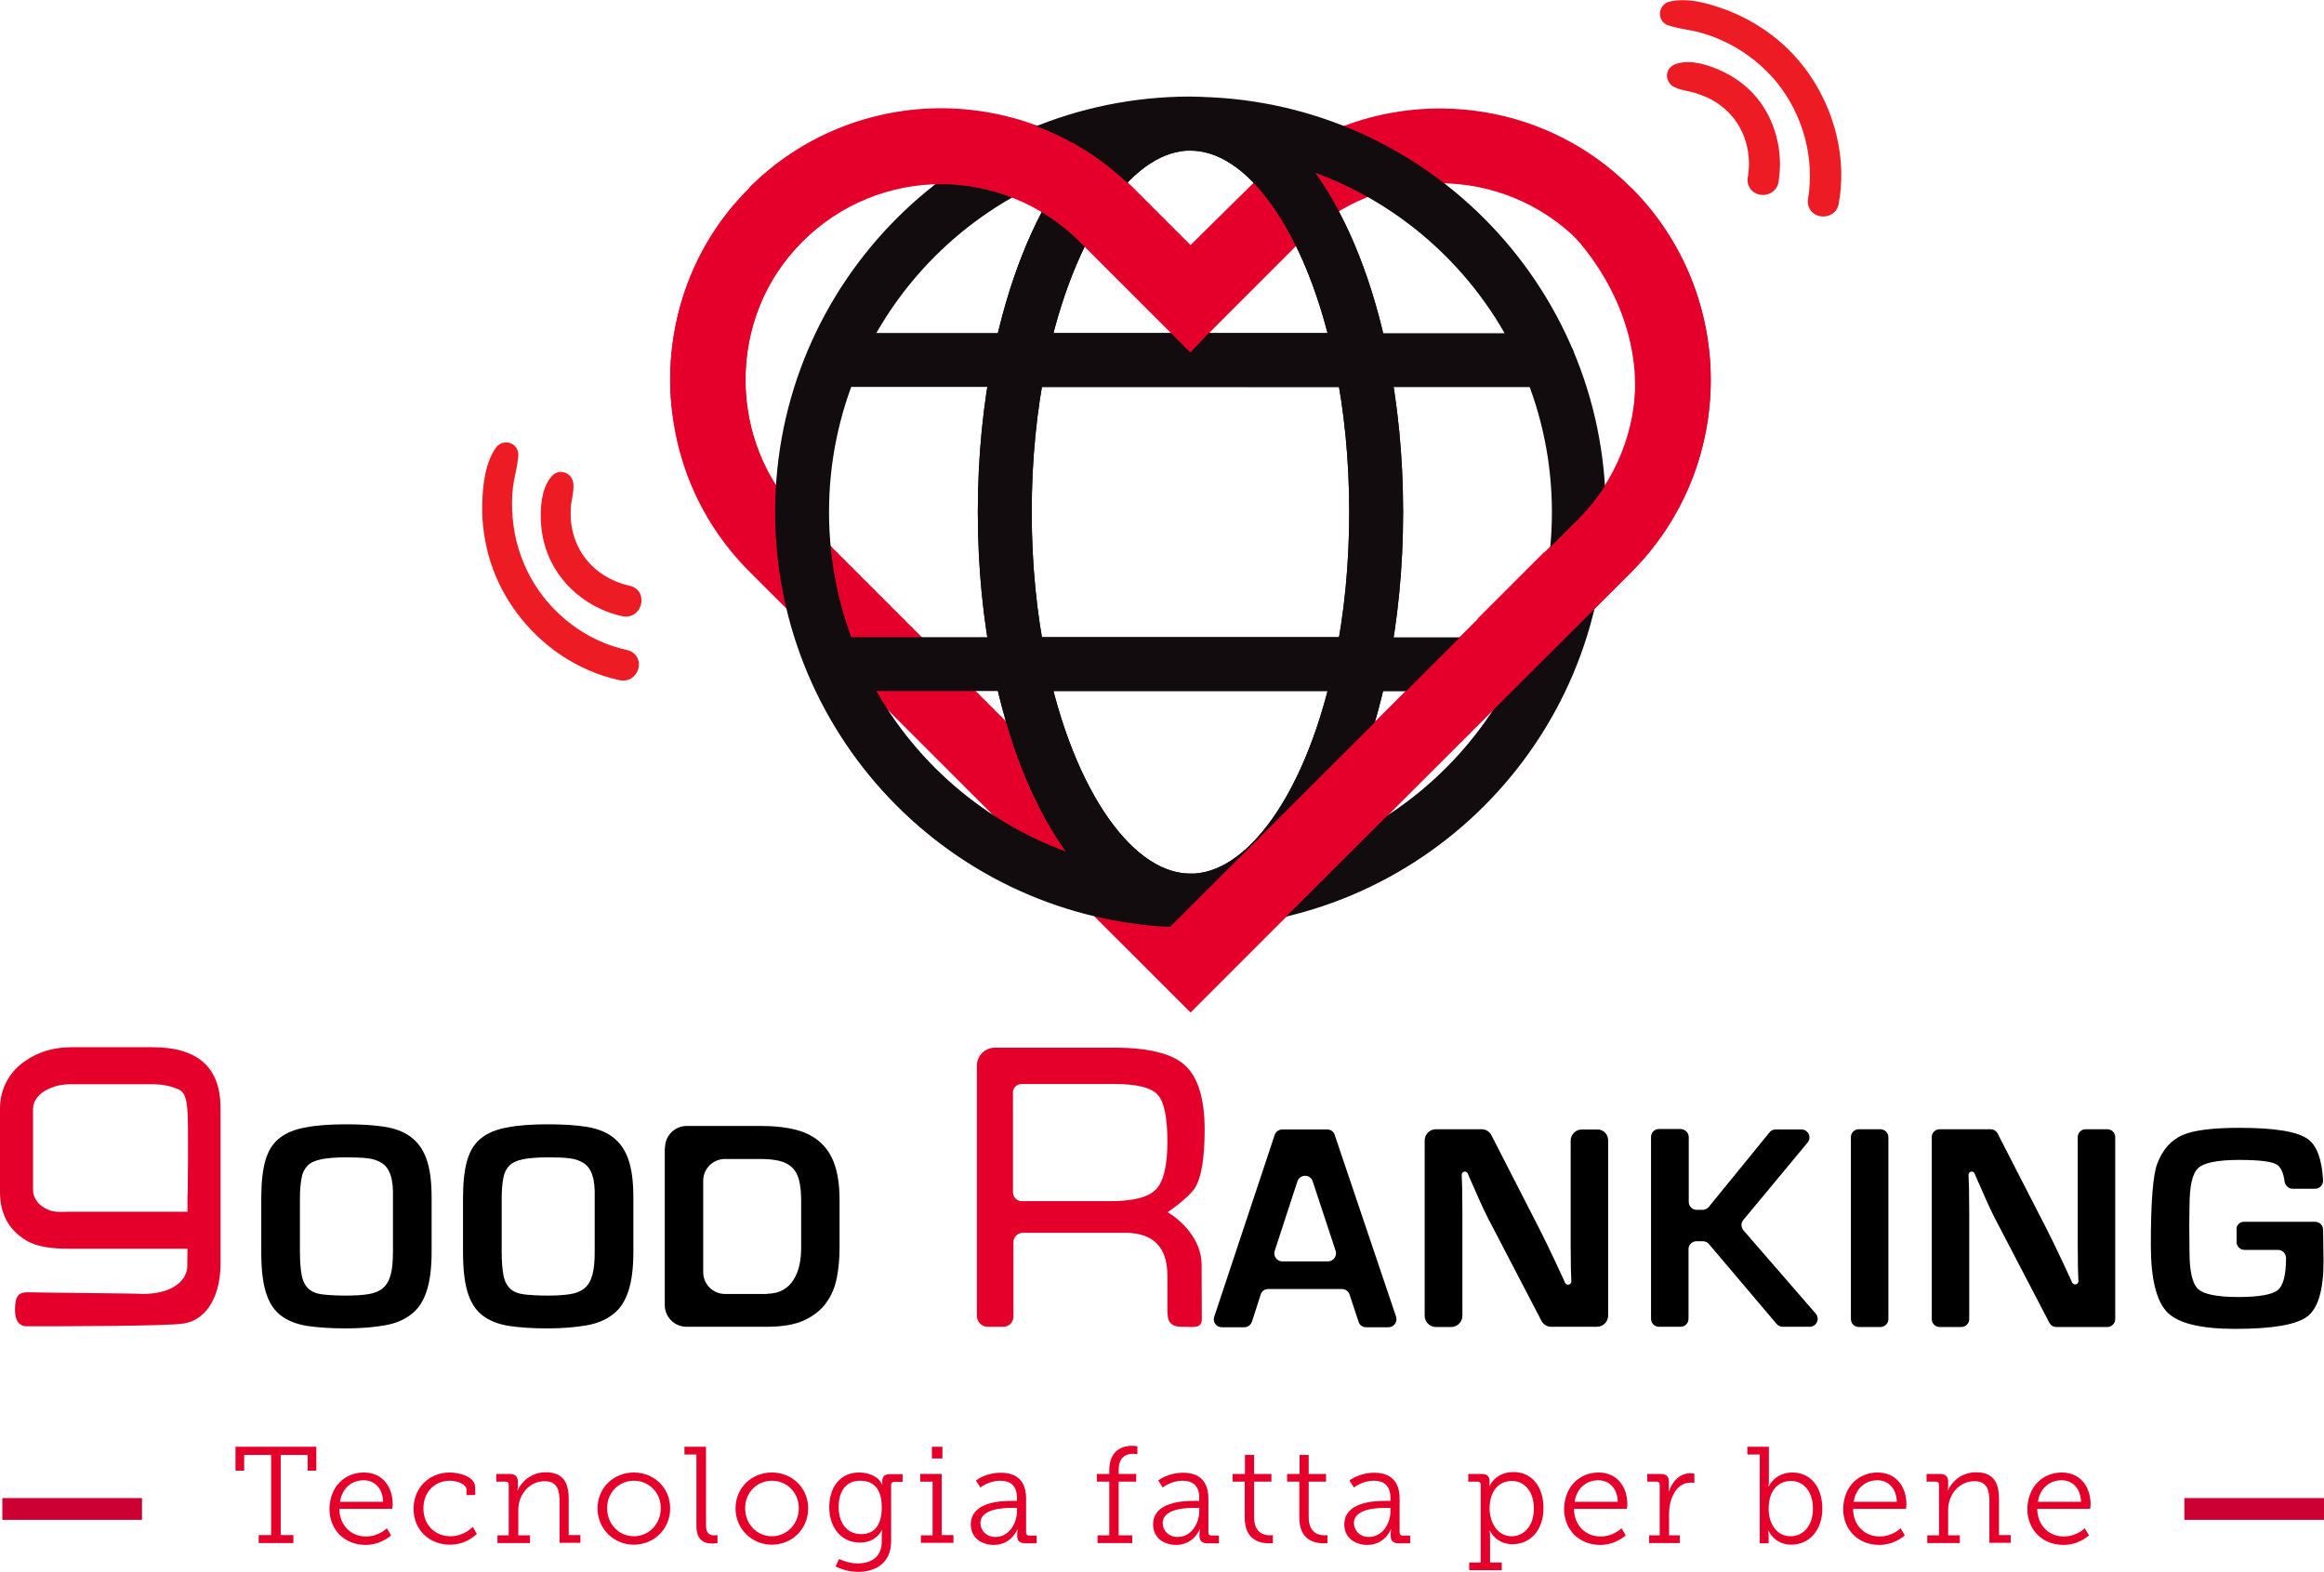 <?xml version="1.0" encoding="utf-8"?>
<!-- Generator: Adobe Illustrator 26.0.1, SVG Export Plug-In . SVG Version: 6.00 Build 0)  -->
<svg version="1.1" id="Layer_1" xmlns="http://www.w3.org/2000/svg" xmlns:xlink="http://www.w3.org/1999/xlink" x="0px" y="0px"
	 viewBox="0 0 991.8 670.7" style="enable-background:new 0 0 991.8 670.7;" xml:space="preserve">
<style type="text/css">
	.st0{fill:none;stroke:url(#SVGID_1_);stroke-width:23;stroke-linecap:round;stroke-linejoin:round;}
	.st1{display:none;}
	.st2{display:inline;}
	.st3{fill:#E4002B;}
	.st4{fill-rule:evenodd;clip-rule:evenodd;fill:#CC0033;}
	.st5{fill:#ED1C24;}
	
		.st6{fill:#FFFFFF;stroke:url(#SVGID_00000004547842236047590130000001844716930765520528_);stroke-width:23;stroke-linecap:round;stroke-linejoin:round;}
	
		.st7{fill:none;stroke:url(#SVGID_00000069385247012190155770000000583296194604831401_);stroke-width:23;stroke-linecap:round;stroke-linejoin:round;}
	
		.st8{fill:none;stroke:url(#SVGID_00000073718433311060357080000007136566397094303905_);stroke-width:23;stroke-linecap:round;stroke-linejoin:round;}
	
		.st9{fill:none;stroke:url(#SVGID_00000109710417012475706030000004122565366963404472_);stroke-width:23;stroke-linecap:round;stroke-linejoin:round;}
	.st10{fill:none;stroke:url(#SVGID_00000152229833245775878450000000590899778535187870_);stroke-width:23;stroke-linejoin:round;}
	
		.st11{fill:none;stroke:url(#SVGID_00000055667704420409335320000013105829644088788369_);stroke-width:23;stroke-linecap:round;stroke-linejoin:round;}
	
		.st12{fill:none;stroke:url(#SVGID_00000130640089066543459590000005007840962712778904_);stroke-width:23;stroke-linecap:round;stroke-linejoin:round;}
	
		.st13{fill:none;stroke:url(#SVGID_00000178907170035836388760000017209484246364389814_);stroke-width:23;stroke-linecap:round;stroke-linejoin:round;}
	
		.st14{fill:none;stroke:url(#SVGID_00000127043999122927897710000011386126438193740216_);stroke-width:23;stroke-linecap:round;stroke-linejoin:round;}
	
		.st15{fill:none;stroke:url(#SVGID_00000071530117543575177470000007099461623159985062_);stroke-width:23;stroke-linecap:round;stroke-linejoin:round;}
	
		.st16{fill:none;stroke:url(#SVGID_00000140719829106647610280000013710381772995512461_);stroke-width:23;stroke-linecap:round;stroke-linejoin:round;}
	
		.st17{fill:none;stroke:url(#SVGID_00000125567348548127196840000013924966821712287415_);stroke-width:23;stroke-linecap:round;stroke-linejoin:round;}
	.st18{fill-rule:evenodd;clip-rule:evenodd;fill:#FFFFFF;}
	.st19{fill:#FFFFFF;}
	
		.st20{fill:none;stroke:url(#SVGID_00000036960016314155671860000014841953124294584195_);stroke-width:23;stroke-linecap:round;stroke-linejoin:round;}
	
		.st21{fill:none;stroke:url(#SVGID_00000042711873701131692380000013852441425704362901_);stroke-width:23;stroke-linecap:round;stroke-linejoin:round;}
	
		.st22{fill:none;stroke:url(#SVGID_00000101792780313922413870000004997635029249269905_);stroke-width:23;stroke-linecap:round;stroke-linejoin:round;}
	
		.st23{fill:none;stroke:url(#SVGID_00000029027674333998532520000003907859495048051842_);stroke-width:23;stroke-linecap:round;stroke-linejoin:round;}
	
		.st24{fill:none;stroke:url(#SVGID_00000083783434810522036550000018282879202805033895_);stroke-width:23;stroke-linecap:round;stroke-linejoin:round;}
</style>
<path class="st4" d="M932.2,639.3h59.6v9.3h-59.6V639.3z"/>
<g>
	<path class="st3" d="M80,532.9H30c-7.7,0-14.5-0.6-19.7-4.1C3.5,524.4,0,517.7,0,508.7V473c0-8.3,4-15.9,11.3-20.6
		c5.4-3.6,11.8-5.5,19.2-5.5h34.6c19.3,0,29,8.6,29,25.8v66.9c0,11.7-4.7,23.3-15.6,25.2c-6.8,1.2-55.6,1.2-66.9,1.2
		c-3.5,0-5.2-2.4-5.2-7.1c0-5.9,1.7-7.4,5.2-7.4h-0.6h1.1h0.6c0.4,0,0.6,0,0.7,0c0.9,0.1,44.8,0.5,45.5,0.6c0.7,0,1.3,0.1,1.8,0.1
		c12,0,18.4-4.9,19.2-11 M80,517.2c0-0.8,0-1.9,0-3.2c0-1.3,0-2.7,0-4.4c0.1-1.7,0.1,5.2,0.1,3.9c0-1.3,0-2.3,0-3.1
		c0-3.5,0.4-29.6-0.1-36.3c-0.4-5.7-1.4-8.3-4-9.3c-2.2-0.9-5.6-2.1-10.9-2.1H30.1c-3.5,0-6.7,0.7-9.3,2c-4.2,1.7-6.7,5.2-6.7,8.4
		v34.8c0,3,2,6.4,6.1,8.2c3.1,1.5,6.6,1,9.5,1H80"/>
	<path d="M147.7,479.8c6.2,0,11.5,0.3,16.1,1c4.6,0.7,8.4,2.1,11.4,4.3c3,2.2,5.3,5.3,6.8,9.5c1.5,4.2,2.2,9.6,2.2,16.5v23.1
		c0,6.9-0.7,12.4-2.1,16.7c-1.4,4.3-3.5,7.6-6.5,9.9c-3,2.4-6.8,4-11.4,4.8c-4.6,0.8-10.1,1.3-16.6,1.3c-6.6,0-12.2-0.4-16.8-1.1
		c-4.6-0.8-8.3-2.3-11.2-4.6c-2.9-2.3-4.9-5.6-6.2-9.9c-1.3-4.3-1.9-10-1.9-17v-23.1c0-6.6,0.6-12,1.8-16.1c1.2-4.1,3.2-7.3,6.1-9.5
		c2.8-2.2,6.5-3.7,11.2-4.5C135.2,480.2,140.9,479.8,147.7,479.8z M147.7,493.9c-4.4,0-7.9,0.3-10.5,0.8c-2.6,0.5-4.6,1.4-5.9,2.7
		c-1.3,1.3-2.2,3-2.6,5.3c-0.4,2.2-0.7,5-0.7,8.5v23.1c0,4.3,0.3,7.6,0.8,10.1c0.5,2.5,1.5,4.3,2.9,5.6c1.4,1.3,3.4,2.1,6,2.4
		c2.6,0.3,5.9,0.5,10,0.5c3.7,0,6.9-0.2,9.4-0.6c2.6-0.4,4.6-1.2,6.2-2.5c1.6-1.3,2.7-3.2,3.4-5.7c0.7-2.5,1-5.8,1-9.9v-23.1
		c0.1-4-0.2-7.2-1-9.5c-0.7-2.3-1.9-4-3.5-5.1c-1.6-1.1-3.7-1.9-6.3-2.2C154.5,494,151.3,493.9,147.7,493.9z"/>
	<path d="M233.8,479.8c6.2,0,11.5,0.3,16.1,1c4.6,0.7,8.4,2.1,11.4,4.3c3,2.2,5.3,5.3,6.8,9.5c1.5,4.2,2.2,9.6,2.2,16.5v23.1
		c0,6.9-0.7,12.4-2.1,16.7c-1.4,4.3-3.5,7.6-6.5,9.9c-3,2.4-6.8,4-11.4,4.8c-4.6,0.8-10.1,1.3-16.6,1.3c-6.6,0-12.2-0.4-16.8-1.1
		c-4.6-0.8-8.3-2.3-11.2-4.6c-2.9-2.3-4.9-5.6-6.2-9.9c-1.3-4.3-1.9-10-1.9-17v-23.1c0-6.6,0.6-12,1.8-16.1c1.2-4.1,3.2-7.3,6.1-9.5
		c2.8-2.2,6.5-3.7,11.2-4.5C221.3,480.2,227,479.8,233.8,479.8z M233.8,493.9c-4.4,0-7.9,0.3-10.5,0.8c-2.6,0.5-4.6,1.4-5.9,2.7
		c-1.3,1.3-2.2,3-2.6,5.3c-0.4,2.2-0.7,5-0.7,8.5v23.1c0,4.3,0.3,7.6,0.8,10.1c0.5,2.5,1.5,4.3,2.9,5.6c1.4,1.3,3.4,2.1,6,2.4
		c2.6,0.3,5.9,0.5,10,0.5c3.7,0,6.9-0.2,9.4-0.6c2.6-0.4,4.6-1.2,6.2-2.5c1.6-1.3,2.7-3.2,3.4-5.7c0.7-2.5,1-5.8,1-9.9v-23.1
		c0.1-4-0.2-7.2-1-9.5c-0.7-2.3-1.9-4-3.5-5.1c-1.6-1.1-3.7-1.9-6.3-2.2C240.6,494,237.4,493.9,233.8,493.9z"/>
	<path d="M283.8,489.8c0-5.1,4.1-9.3,9.3-9.3h31.6c5.9,0,11,0.6,15.2,1.7c4.2,1.1,7.7,3,10.4,5.5c2.7,2.5,4.8,5.8,6.1,9.9
		c1.3,4.1,1.9,9,1.9,14.8v20.2c0,4.5-0.4,8.8-1.2,12.8c-0.8,4-2.3,7.6-4.6,10.7c-2.2,3.1-5.4,5.5-9.4,7.4c-4,1.8-9.3,2.7-15.8,2.7
		H293c-5.1,0-9.3-4.1-9.3-9.3V489.8z M327.4,552.1c2.7,0,5-0.6,6.9-1.7c1.9-1.1,3.4-2.6,4.5-4.5c1.1-1.8,1.9-3.9,2.4-6.2
		c0.5-2.3,0.7-4.7,0.7-7.1v-20.2c0-3.6-0.3-6.5-0.9-8.8c-0.6-2.3-1.6-4.1-3-5.4c-1.4-1.3-3.2-2.3-5.4-2.8c-2.2-0.5-4.9-0.8-8-0.8
		h-15.2c-5.1,0-9.3,4.1-9.3,9.3v39c0,5.1,4.1,9.3,9.3,9.3H327.4z"/>
	<path class="st3" d="M416.9,561.6V454.8c0-4.3,3.5-7.7,7.7-7.7h51c14.6,0,24.7,2.5,30.2,7.6c5.5,5.1,8.3,14.2,8.3,27.5
		c0,12-1.4,20.3-4.1,24.7c-2.8,4.4-11.7,10.4-11.7,10.4l0,0c0,0,14.5,8.1,14.5,22.6l0.1,23c0,4.2-3.6,3.3-7.8,3.3l0,0
		c-6.8,0.3-6.9-3.5-6.9-7.7v-14c0-12.3-6-18.4-18.1-18.4h-43.6c-2.2,0-4,1.8-4,4v31.8c0,2.4-1.9,4.3-4.3,4.3h-6.7
		C419,566.2,416.9,564.1,416.9,561.6z M432.4,509.1c0,1.9,1.6,3.5,3.7,3.5h37.7c9.9,0,16.4-1.7,19.6-5.1c3.2-3.4,4.8-10.1,4.8-20.3
		c0-10.4-1.4-17.1-4.2-20.1c-2.8-3-8.9-4.5-18.3-4.5h-39.7c-2,0-3.7,1.6-3.7,3.5V509.1z"/>
	<path d="M572.7,550.1h-31.5c-1.5,0-2.8,0.9-3.2,2.4l-3.7,11.5c-0.5,1.4-1.8,2.4-3.2,2.4h-9.7c-2.3,0-4-2.3-3.2-4.5l25.8-77.6
		c0.5-1.4,1.8-2.3,3.2-2.3h19.2c1.5,0,2.8,0.9,3.2,2.3l26.2,77.6c0.7,2.2-0.9,4.5-3.2,4.5H583c-1.5,0-2.8-0.9-3.2-2.3l-3.8-11.5
		C575.5,551,574.2,550.1,572.7,550.1z M570,533.8l-9.8-29.7c-1-3.1-5.4-3.1-6.5,0l-9.7,29.7c-0.7,2.2,0.9,4.5,3.2,4.5h19.5
		C569.1,538.3,570.7,536,570,533.8z"/>
	<path d="M686.3,486.6v74.8c0,2.6-2.1,4.8-4.8,4.8h-19.5c-1.8,0-3.4-1-4.2-2.6L635.1,520c-1.2-2.3-3.1-6.3-5.6-12.1l-2.7-6.1l-0.4-1
		c-0.6-1.3-2.5-1-2.6,0.5l0,0l0,0l0.2,5.5l0.1,11.1v43.6c0,2.6-2.1,4.8-4.8,4.8h-6.5c-2.6,0-4.8-2.1-4.8-4.8v-74.8
		c0-2.6,2.1-4.8,4.8-4.8h19.5c1.8,0,3.4,1,4.2,2.6l20.6,40.2c1.9,3.8,4.2,8.4,6.7,13.8l3.2,6.9l0.9,2c0.6,1.3,2.6,1,2.7-0.5l0,0l0,0
		l-0.2-5.4l-0.1-10.9v-43.8c0-2.6,2.1-4.8,4.8-4.8h6.5C684.2,481.9,686.3,484,686.3,486.6z"/>
	<path d="M720.7,485.3v27.6c0,1.9,1.5,3.4,3.4,3.4h2.5c1,0,2-0.5,2.6-1.2l26-31.9c0.6-0.8,1.6-1.2,2.6-1.2h11c2.9,0,4.5,3.4,2.6,5.6
		L744,520.6c-1.1,1.3-1,3.1,0,4.4l30.9,35.6c1.9,2.2,0.3,5.6-2.6,5.6h-11.5c-1,0-1.9-0.4-2.6-1.2l-28.9-34.1
		c-0.6-0.8-1.6-1.2-2.6-1.2h-2.7c-1.9,0-3.4,1.5-3.4,3.4v29.7c0,1.9-1.5,3.4-3.4,3.4h-9.2c-1.9,0-3.4-1.5-3.4-3.4v-77.6
		c0-1.9,1.5-3.4,3.4-3.4h9.2C719.2,481.9,720.7,483.4,720.7,485.3z"/>
	<path d="M805.9,485.3v77.6c0,1.9-1.5,3.4-3.4,3.4h-9.2c-1.9,0-3.4-1.5-3.4-3.4v-77.6c0-1.9,1.5-3.4,3.4-3.4h9.2
		C804.3,481.9,805.9,483.4,805.9,485.3z"/>
	<path d="M902.7,485.3v77.6c0,1.9-1.5,3.4-3.4,3.4h-21.7c-1.3,0-2.4-0.7-3-1.8L851.4,520c-1.2-2.3-3.1-6.3-5.6-12.1l-2.7-6.1l-0.4-1
		c-0.6-1.3-2.5-1-2.6,0.5l0,0l0,0l0.2,5.5l0.1,11.1v45c0,1.9-1.5,3.4-3.4,3.4h-9.2c-1.9,0-3.4-1.5-3.4-3.4v-77.6
		c0-1.9,1.5-3.4,3.4-3.4h21.7c1.3,0,2.4,0.7,3,1.8l21,40.9c1.9,3.8,4.2,8.4,6.7,13.8l3.2,6.9l0.9,2c0.6,1.3,2.6,1,2.7-0.5l0,0l0,0
		l-0.2-5.4l-0.1-10.9v-45.2c0-1.9,1.5-3.4,3.4-3.4h9.2C901.2,481.9,902.7,483.4,902.7,485.3z"/>
	<path d="M957.6,521.4H988c1.9,0,3.4,1.5,3.4,3.4l0.2,13.4c0,12.2-2.3,20.1-6.9,23.6c-4.6,3.5-14.8,5.3-30.7,5.3
		c-14.6,0-24.3-2.3-29-7c-4.7-4.7-7.1-14.3-7.1-28.7c0-18.5,0.9-30.1,2.8-35c2.3-5.9,5.9-9.9,10.7-12c4.8-2.1,12.9-3.1,24.4-3.1
		c15,0,24.7,1.6,29.1,4.8c3.9,2.8,6,8.7,6.5,17.6c0.1,1.9-1.4,3.6-3.4,3.6h-9.6c-1.7,0-3.1-1.3-3.4-3c-0.5-3.8-1.6-6.2-3.3-7.3
		c-2.1-1.3-7.4-2-16-2c-9.3,0-15.2,1.2-17.6,3.5c-2.5,2.3-3.7,7.7-3.7,16.3l-0.1,8.5l0.1,10.8c0,8.4,1.2,13.7,3.7,16
		c2.5,2.3,8.2,3.4,17.2,3.4c8.7,0,14.3-1,16.7-2.9c2.4-1.9,3.6-6.5,3.6-13.7l0,0c0-1.9-1.5-3.5-3.4-3.5h-14.3
		c-1.9,0-3.4-1.5-3.4-3.4v-5C954.2,522.9,955.8,521.4,957.6,521.4z"/>
</g>
<path class="st4" d="M1,639.3h59.6v9.3H1V639.3z"/>
<g>
	<path class="st3" d="M696.3,80.2c22.4,22.4,33.8,52.2,33.8,81.7c0,29.8-11.3,59.3-33.8,82L508.1,432.1L319.8,243.9
		c-22.7-22.7-33.8-52.2-33.8-82c0-29.5,11.1-59.3,33.8-81.7v-0.2c22.4-22.4,52.2-33.8,81.7-33.8c29.8,0,59.5,11.3,82,33.8l24.6,24.6
		l24.6-24.3c22.4-22.7,52.2-34,81.7-34c29.8,0,59.3,11.3,81.7,33.8L696.3,80.2z M673.7,102.8L673.7,102.8
		c-16.3-16.3-37.8-24.6-59.3-24.6c-21.5,0-42.8,8.3-59.1,24.6l-47.2,47.2l-47.2-47.2c-16.3-16.3-37.8-24.6-59.3-24.6
		c-21.3,0-42.8,8.3-59.1,24.6l0,0c-16.3,16.3-24.3,37.6-24.3,59.1c0,21.5,8,43,24.3,59.1l165.6,165.6l165.6-165.4
		c16.1-16.3,24.3-37.8,24.3-59.3C698,140.4,689.7,119.1,673.7,102.8L673.7,102.8z"/>
	<g>
		<g>
			<path class="st5" d="M214.9,193.3c-4.1,5.8-4.9,14.8-5.1,21.8c-0.2,8,1,16,3.4,23.6c4.8,15.1,14.8,28.1,27.7,37.1
				c7.3,5.1,15.6,8.7,24.4,10.6c3.3,0.7,4.8-4.4,1.4-5.1c-18.4-4.1-34.6-16.4-43.7-32.9c-4.5-8.3-7.4-17.6-8.1-27
				c-0.4-4.6-0.4-9.2,0.2-13.8c0.5-4.6,1.9-9.1,2.2-13.7C217.4,192.6,215.6,192.3,214.9,193.3L214.9,193.3z"/>
			<path class="st5" d="M266.7,290.4c-0.7,0.1-1.5,0-2.2-0.1c-9.3-2-17.9-5.8-25.8-11.2c-13.9-9.6-24.3-23.6-29.3-39.1
				c-2.6-8-3.8-16.7-3.6-24.9c0.2-7.6,1.1-17.3,5.8-24l0,0c1.4-2,4-2.8,6.2-2c2.2,0.8,3.5,2.9,3.4,5.2c-0.2,2.8-0.7,5.5-1.3,8.1
				c-0.4,2-0.8,3.9-1,5.7c-0.5,4.2-0.5,8.5-0.1,13c0.7,8.8,3.4,17.6,7.7,25.4c8.6,15.6,23.9,27.2,41.1,30.9c3.6,0.8,5.7,4.1,4.9,7.7
				C271.8,288,269.5,290.1,266.7,290.4z M218.2,195.6C218.2,195.6,218.2,195.6,218.2,195.6C218.2,195.6,218.2,195.6,218.2,195.6
				L218.2,195.6z"/>
		</g>
		<g>
			<path class="st5" d="M238.6,205.7c-3.6,3.7-4,10.9-3.8,15.8c0.2,5.9,1.6,11.7,4.3,17c5.5,10.6,15.9,18,27.4,20.5
				c3.3,0.7,4.8-4.3,1.4-5.1c-10.1-2.3-19.1-8.5-24.1-17.6c-2.4-4.5-3.9-9.6-4.2-14.7c-0.1-2.5-0.1-4.9,0.2-7.4
				c0.3-2.5,1.1-5.1,0.9-7.6C240.7,205.6,239.4,204.9,238.6,205.7L238.6,205.7z"/>
			<path class="st5" d="M267.9,263.1c-0.7,0.1-1.5,0-2.2-0.1c-13-2.8-24.3-11.3-30.1-22.6c-3-5.7-4.6-12-4.8-18.7
				c-0.3-8.7,1.4-15,4.9-18.7l0,0c1.4-1.5,3.5-2,5.4-1.3c2,0.7,3.4,2.5,3.6,4.7c0.2,2.2-0.2,4.3-0.5,6.1c-0.1,0.8-0.3,1.5-0.4,2.2
				c-0.3,2.2-0.3,4.5-0.2,6.7c0.3,4.5,1.5,9,3.7,13c4.2,7.8,12,13.5,21.5,15.6c3.6,0.8,5.6,4.1,4.8,7.7
				C273,260.7,270.7,262.7,267.9,263.1z"/>
		</g>
	</g>
	<g>
		<g>
			<path class="st5" d="M713.5,4.5c7-1.7,15.6,1,22.1,3.4c7.5,2.8,14.5,6.9,20.6,12c12.2,10.1,20.5,24.2,24,39.6
				c2,8.7,2.2,17.8,0.7,26.6c-0.6,3.4-5.8,2.8-5.3-0.6c3.1-18.6-2.2-38.2-14.1-52.9c-6-7.3-13.5-13.4-21.9-17.7
				c-4.1-2.1-8.4-3.8-12.8-5c-4.4-1.2-9.2-1.6-13.5-3C711.9,6.5,712.3,4.8,713.5,4.5L713.5,4.5z"/>
			<path class="st5" d="M776.9,92.3c-3.6-0.6-5.9-3.8-5.3-7.4c2.9-17.3-2.1-35.9-13.3-49.7c-5.6-6.9-12.8-12.6-20.6-16.6
				c-4-2-8-3.6-12.1-4.7c-1.8-0.5-3.7-0.9-5.7-1.2c-2.6-0.5-5.3-1-8-1.9c-2.2-0.7-3.6-2.8-3.5-5.1c0.1-2.4,1.8-4.5,4.1-5l0,0
				c8-1.9,17.2,0.9,24.4,3.6c7.7,2.9,15.3,7.3,21.8,12.7c12.6,10.5,21.6,25.3,25.3,41.8c2.1,9.3,2.4,18.8,0.7,28.1
				c-0.1,0.8-0.4,1.4-0.7,2.1C782.7,91.4,779.9,92.8,776.9,92.3z M714.4,8.4C714.4,8.4,714.4,8.4,714.4,8.4
				C714.4,8.4,714.4,8.4,714.4,8.4L714.4,8.4z"/>
		</g>
		<g>
			<path class="st5" d="M716.1,31.1c4.8-1.9,11.6,0.4,16.1,2.4c5.4,2.4,10.3,5.9,14.1,10.3c7.7,9,10.7,21.5,8.7,33.1
				c-0.6,3.4-5.8,2.8-5.3-0.6c1.7-10.2-0.7-20.9-7.3-28.9c-3.2-3.9-7.4-7.2-12.1-9.4c-2.2-1.1-4.6-1.9-6.9-2.6
				c-2.4-0.7-5.1-0.9-7.3-2C715.2,33,715,31.6,716.1,31.1L716.1,31.1z"/>
			<path class="st5" d="M758.3,79.8c0.3-0.6,0.6-1.3,0.7-2.1c2.2-13.1-1.4-26.7-9.6-36.4c-4.2-4.9-9.4-8.7-15.5-11.4
				c-8-3.5-14.4-4.3-19.2-2.4l0,0c-1.9,0.8-3.2,2.5-3.3,4.5c-0.1,2.1,1.1,4.1,3,5.1c2,1,4,1.4,5.9,1.8c0.8,0.2,1.5,0.3,2.2,0.5
				c2.1,0.6,4.2,1.4,6.3,2.3c4.1,1.9,7.8,4.8,10.7,8.3c5.6,6.8,8,16.2,6.4,25.7c-0.6,3.6,1.7,6.8,5.3,7.4
				C754.2,83.6,756.9,82.2,758.3,79.8z"/>
		</g>
	</g>
	<path class="st3" d="M587.9,352.3l1.9-1.9c-0.6-1.2-1.1-2.5-1.6-3.8C588.1,348.5,588,350.4,587.9,352.3z"/>
	<path class="st3" d="M583.3,317.6c-0.1-2.1-0.1-4.1-0.1-6.2l-1.9,1.9C582.1,314.7,582.8,316.2,583.3,317.6z"/>
	<g>
		<radialGradient id="SVGID_1_" cx="508.053" cy="218.546" r="177.256" gradientUnits="userSpaceOnUse">
			<stop  offset="0.574" style="stop-color:#130C0E"/>
			<stop  offset="0.798" style="stop-color:#130C0E"/>
			<stop  offset="1" style="stop-color:#130C0E"/>
		</radialGradient>
		<path class="st0" d="M508.1,52.8c32.8,0,60.9,41.6,73,100.9h79.6H581c4.1,19.9,6.3,41.8,6.3,64.9s-2.2,44.9-6.3,64.9h79.6H581
			c-12.1,59.3-40.2,100.9-73,100.9c91.5,0,165.8-74.2,165.8-165.8S599.6,52.8,508.1,52.8z"/>
		
			<radialGradient id="SVGID_00000141434563740782856730000009862679178099000206_" cx="508.053" cy="218.546" r="177.256" gradientUnits="userSpaceOnUse">
			<stop  offset="0.574" style="stop-color:#130C0E"/>
			<stop  offset="0.798" style="stop-color:#130C0E"/>
			<stop  offset="1" style="stop-color:#130C0E"/>
		</radialGradient>
		
			<path style="fill:none;stroke:url(#SVGID_00000141434563740782856730000009862679178099000206_);stroke-width:23;stroke-linecap:round;stroke-linejoin:round;" d="
			M435.1,283.4h-79.6H435.1c-4.1-19.9-6.3-41.8-6.3-64.9s2.2-44.9,6.3-64.9h-79.6h79.6c12.1-59.3,40.2-100.9,73-100.9
			c-91.5,0-165.8,74.2-165.8,165.8s74.2,165.8,165.8,165.8C475.3,384.3,447.2,342.7,435.1,283.4z"/>
		
			<radialGradient id="SVGID_00000175298726669752679790000013977142505613953922_" cx="508.053" cy="218.546" r="177.255" gradientUnits="userSpaceOnUse">
			<stop  offset="0.574" style="stop-color:#130C0E"/>
			<stop  offset="0.798" style="stop-color:#130C0E"/>
			<stop  offset="1" style="stop-color:#130C0E"/>
		</radialGradient>
		
			<path style="fill:none;stroke:url(#SVGID_00000175298726669752679790000013977142505613953922_);stroke-width:23;stroke-linecap:round;stroke-linejoin:round;" d="
			M428.8,218.5c0,23,2.2,44.9,6.3,64.9H581c4.1-19.9,6.3-41.8,6.3-64.9s-2.2-44.9-6.3-64.9H435.1C431,173.6,428.8,195.5,428.8,218.5
			z"/>
		
			<radialGradient id="SVGID_00000033361037283999335220000005137328211936672168_" cx="508.053" cy="218.546" r="177.256" gradientUnits="userSpaceOnUse">
			<stop  offset="0.574" style="stop-color:#130C0E"/>
			<stop  offset="0.798" style="stop-color:#130C0E"/>
			<stop  offset="1" style="stop-color:#130C0E"/>
		</radialGradient>
		
			<path style="fill:none;stroke:url(#SVGID_00000033361037283999335220000005137328211936672168_);stroke-width:23;stroke-linecap:round;stroke-linejoin:round;" d="
			M581,283.4H435.1c12.1,59.3,40.2,100.9,73,100.9C540.8,384.3,569,342.7,581,283.4z"/>
		
			<radialGradient id="SVGID_00000106141777795148584490000004322650038032783295_" cx="508.053" cy="218.546" r="177.255" gradientUnits="userSpaceOnUse">
			<stop  offset="0.574" style="stop-color:#130C0E"/>
			<stop  offset="0.798" style="stop-color:#130C0E"/>
			<stop  offset="1" style="stop-color:#130C0E"/>
		</radialGradient>
		
			<path style="fill:none;stroke:url(#SVGID_00000106141777795148584490000004322650038032783295_);stroke-width:23;stroke-linecap:round;stroke-linejoin:round;" d="
			M435.1,153.7H581c-12.1-59.3-40.2-100.9-73-100.9C475.3,52.8,447.2,94.4,435.1,153.7z"/>
	</g>
	<path class="st3" d="M649.3,265.5c1.5-8.6,4.2-16.9,7.7-25c0.8-1.7,1.5-3.5,2.3-5.2l-28.8,28.8C636.7,264.7,643,265.2,649.3,265.5z
		"/>
	<path class="st3" d="M696.3,80.6c-21.7-21.8-50.1-33.2-79-34c5.1,7.9,9.8,16.1,13,25c59.5,24.1,93.3,99.1,43.2,150
		c0,0-165.6,165.4-165.6,165.4l0,0c-5.8,5.8-11.5,11.7-17.7,17.1c5.6-4.9,14.4,5.5,19.9,10.8c0.8-1,1.6-1.9,2.5-2.8
		c2.4-11.4,15.1-14.5,25.2-13.5c2.3-1.9,6.8-5.5,9.8-6.2l148.6-148.2C741.3,199.1,741.4,125.7,696.3,80.6z"/>
	<path class="st3" d="M550.6,105.8c-7-8.7-12.7-16.4-16.4-26.8c-0.5,0.5-1.1,1-1.6,1.6l-24.6,24.3l-24.6-24.6
		c-22.4-22.4-52.2-33.8-82-33.8c-29.5,0-59.3,11.3-81.7,33.8v0.2C297.1,103,286,132.8,286,162.3c0,29.8,13.6,57.3,36.3,80l7,7
		c-1.2-13.2-4.5-24.5-4.6-37.8c0-3.6,1.3-6.8,3.3-9.4c-6.6-12.3-9.9-26-9.9-39.8c0-21.5,8-42.8,24.3-59.1
		c16.3-16.3,37.8-24.6,59.1-24.6c21.5,0,43,8.3,59.3,24.6l47.2,47.2L550.6,105.8z"/>
</g>
<g>
	<path class="st3" d="M110.3,655.1h5.4v-34.2h-11.5v6.7h-3.7v-10.2H135v10.2h-3.7v-6.7h-11.5v34.2h5.4v3.4h-14.8V655.1z"/>
	<path class="st3" d="M155.3,628.4c8.1,0,12.3,6.3,12.3,13.6c0,0.7-0.2,1.9-0.2,1.9h-22.6c0.2,7.5,5.3,11.8,11.4,11.8
		c5.4,0,8.9-3.5,8.9-3.5l1.8,3c0,0-4.2,4.1-10.9,4.1c-8.8,0-15.4-6.3-15.4-15.4C140.8,634.2,147.3,628.4,155.3,628.4z M163.5,640.9
		c-0.2-6.2-4-9.2-8.3-9.2c-4.9,0-9.2,3.2-10.1,9.2H163.5z"/>
	<path class="st3" d="M191.9,628.4c3.7,0,10.9,1.5,10.9,6.4v3.2h-3.7v-2.2c0-2.6-4.4-3.9-7.1-3.9c-6.4,0-11.3,4.7-11.3,11.8
		c0,7.3,5.2,11.9,11.5,11.9c5.7,0,9.1-3.6,9.6-4l1.7,3c-0.6,0.6-4.7,4.6-11.5,4.6c-8.4,0-15.5-6-15.5-15.3
		C176.5,634.7,183.4,628.4,191.9,628.4z"/>
	<path class="st3" d="M212.1,655.2h5v-21.6c0-0.9-0.5-1.3-1.3-1.3h-4v-3.3h5.6c2.5,0,3.6,1.1,3.6,3.3v1.7c0,1.2-0.2,2.1-0.2,2.1h0.1
		c0.8-2.2,4.6-7.8,12-7.8c7.2,0,9.8,4.1,9.8,11.4v15.4h5v3.3h-8.9v-17.6c0-4.6-0.8-8.7-6.4-8.7c-6.5,0-11.2,5.7-11.2,12.2v10.9h5
		v3.3h-13.9V655.2z"/>
	<path class="st3" d="M270.5,628.4c8.6,0,15.5,6.5,15.5,15.3c0,8.9-7,15.5-15.5,15.5c-8.5,0-15.5-6.7-15.5-15.5
		C255,634.9,261.9,628.4,270.5,628.4z M270.5,655.6c6.3,0,11.5-5.1,11.5-12c0-6.7-5.1-11.7-11.5-11.7c-6.3,0-11.4,5-11.4,11.7
		C259.1,650.5,264.2,655.6,270.5,655.6z"/>
	<path class="st3" d="M297.3,620.7h-5.2v-3.3h9.2v33.4c0,2.4,0.6,4.4,3.3,4.4c1.1,0,1.6-0.1,1.6-0.1v3.4c0,0-1.1,0.2-2.3,0.2
		c-3.9,0-6.7-1.9-6.7-7.5V620.7z"/>
	<path class="st3" d="M329.4,628.4c8.6,0,15.5,6.5,15.5,15.3c0,8.9-7,15.5-15.5,15.5c-8.5,0-15.5-6.7-15.5-15.5
		C313.9,634.9,320.8,628.4,329.4,628.4z M329.4,655.6c6.3,0,11.5-5.1,11.5-12c0-6.7-5.1-11.7-11.5-11.7c-6.3,0-11.4,5-11.4,11.7
		C318,650.5,323.1,655.6,329.4,655.6z"/>
	<path class="st3" d="M366,667.2c5.7,0,10.3-2.7,10.3-9.3V655c0-1.1,0.2-2.1,0.2-2.1h-0.1c-1.8,3.3-4.8,5.4-9.4,5.4
		c-7.9,0-13.1-6.3-13.1-15.1c0-8.8,4.9-14.8,12.7-14.8c4.1,0,8.3,1.6,9.9,5.2h0.1c0,0-0.1-0.4-0.1-1.3c0-2.2,0.9-3.2,3.4-3.2h5.3
		v3.3h-3.6c-0.8,0-1.3,0.4-1.3,1.2v24.2c0,9.4-6.9,13-14.1,13c-3.3,0-6.7-0.9-9.6-2.3l1.5-3.2C358,665.2,361.7,667.2,366,667.2z
		 M376.3,643.2c0-8.6-4.1-11.3-9.3-11.3c-5.7,0-9.1,4.2-9.1,11.2c0,7.1,3.8,11.6,9.6,11.6C372.3,654.7,376.3,651.9,376.3,643.2z"/>
	<path class="st3" d="M393,655.2h5v-22.9h-5.3v-3.3h9.2v26.1h5v3.3H393V655.2z M397.7,617.4h4.5v5h-4.5V617.4z"/>
	<path class="st3" d="M432.1,640.5h1.9v-1.2c0-5.5-3-7.4-7.1-7.4c-5,0-8.5,2.9-8.5,2.9l-1.9-3c0,0,4-3.3,10.6-3.3
		c7.1,0,10.8,3.8,10.8,11v14.5c0,0.9,0.5,1.3,1.3,1.3h3.2v3.3h-4.8c-2.5,0-3.5-1.1-3.5-3.2v-0.5c0-1.4,0.2-2.3,0.2-2.3h-0.1
		c0,0-2.5,6.7-10.1,6.7c-4.8,0-9.8-2.7-9.8-8.8C414.4,640.9,427.1,640.5,432.1,640.5z M424.8,655.9c5.9,0,9.2-5.9,9.2-11v-1.4h-1.7
		c-2.4,0-13.9-0.2-13.9,6.5C418.5,653,420.7,655.9,424.8,655.9z"/>
	<path class="st3" d="M468.4,655.2h5v-22.9h-5.3v-3.3h5.3v-1.5c0-9.3,6.5-10.5,9.6-10.5c1.5,0,2.4,0.2,2.4,0.2v3.4
		c0,0-0.8-0.2-2-0.2c-2,0-6,0.7-6,7v1.6h7.5v3.3h-7.5v22.9h5.8v3.3h-14.8V655.2z"/>
	<path class="st3" d="M509.9,640.5h1.9v-1.2c0-5.5-3-7.4-7.1-7.4c-5,0-8.5,2.9-8.5,2.9l-1.9-3c0,0,4-3.3,10.6-3.3
		c7.1,0,10.8,3.8,10.8,11v14.5c0,0.9,0.5,1.3,1.3,1.3h3.2v3.3h-4.8c-2.5,0-3.5-1.1-3.5-3.2v-0.5c0-1.4,0.2-2.3,0.2-2.3H512
		c0,0-2.5,6.7-10.1,6.7c-4.8,0-9.8-2.7-9.8-8.8C492.2,640.9,504.9,640.5,509.9,640.5z M502.6,655.9c5.9,0,9.2-5.9,9.2-11v-1.4h-1.7
		c-2.4,0-13.9-0.2-13.9,6.5C496.2,653,498.5,655.9,502.6,655.9z"/>
	<path class="st3" d="M531.2,632.3H526v-3.3h5.3v-8.1h3.9v8.1h7.4v3.3h-7.4v15.1c0,6.9,4.4,7.8,6.7,7.8c0.8,0,1.3-0.1,1.3-0.1v3.4
		c0,0-0.7,0.1-1.7,0.1c-3.4,0-10.3-1.1-10.3-10.9V632.3z"/>
	<path class="st3" d="M554.6,632.3h-5.3v-3.3h5.3v-8.1h3.9v8.1h7.4v3.3h-7.4v15.1c0,6.9,4.4,7.8,6.7,7.8c0.8,0,1.3-0.1,1.3-0.1v3.4
		c0,0-0.7,0.1-1.7,0.1c-3.4,0-10.3-1.1-10.3-10.9V632.3z"/>
	<path class="st3" d="M591.5,640.5h1.9v-1.2c0-5.5-3-7.4-7.1-7.4c-5,0-8.5,2.9-8.5,2.9l-1.9-3c0,0,4-3.3,10.6-3.3
		c7.1,0,10.8,3.8,10.8,11v14.5c0,0.9,0.5,1.3,1.3,1.3h3.2v3.3h-4.8c-2.5,0-3.5-1.1-3.5-3.2v-0.5c0-1.4,0.2-2.3,0.2-2.3h-0.1
		c0,0-2.5,6.7-10.1,6.7c-4.8,0-9.8-2.7-9.8-8.8C573.8,640.9,586.5,640.5,591.5,640.5z M584.2,655.9c5.9,0,9.2-5.9,9.2-11v-1.4h-1.7
		c-2.4,0-13.9-0.2-13.9,6.5C577.9,653,580.1,655.9,584.2,655.9z"/>
	<path class="st3" d="M631.9,666.9v-33.3c0-0.9-0.5-1.3-1.3-1.3h-4v-3.3h5.6c2.5,0,3.5,1.1,3.5,3.1v0.2c0,1.2-0.2,2-0.2,2h0.1
		c0,0,2.4-6.1,10.3-6.1s12.8,6.3,12.8,15.4c0,9.3-5.6,15.4-13.2,15.4c-7.1,0-9.7-5.8-9.7-5.8h-0.1c0,0,0.2,1.1,0.2,2.6v11h5v3.3
		h-13.9v-3.3H631.9z M645.1,655.6c5.2,0,9.5-4.3,9.5-11.8c0-7.2-3.9-11.8-9.4-11.8c-4.9,0-9.5,3.5-9.5,11.9
		C635.8,649.8,639.1,655.6,645.1,655.6z"/>
	<path class="st3" d="M682.2,628.4c8.1,0,12.3,6.3,12.3,13.6c0,0.7-0.2,1.9-0.2,1.9h-22.6c0.2,7.5,5.3,11.8,11.4,11.8
		c5.4,0,8.9-3.5,8.9-3.5l1.8,3c0,0-4.2,4.1-10.9,4.1c-8.8,0-15.4-6.3-15.4-15.4C667.7,634.2,674.3,628.4,682.2,628.4z M690.4,640.9
		c-0.2-6.2-4-9.2-8.3-9.2c-4.9,0-9.2,3.2-10.1,9.2H690.4z"/>
	<path class="st3" d="M703.7,655.2h4.6v-21.6c0-0.9-0.5-1.3-1.3-1.3h-4v-3.3h5.6c2.5,0,3.6,1,3.6,3.3v2c0,1.2-0.1,2.2-0.1,2.2h0.1
		c1.5-4.4,4.7-7.8,9.3-7.8c0.8,0,1.6,0.2,1.6,0.2v3.9c0,0-0.8-0.1-1.5-0.1c-6.6,0-9.3,7.4-9.3,13.3v9.2h4.6v3.3h-13.1V655.2z"/>
	<path class="st3" d="M751,620.7h-5.3v-3.3h9.2v14.5c0,1.4-0.2,2.5-0.2,2.5h0.1c0,0,2.6-6,10.1-6c7.9,0,12.8,6.3,12.8,15.4
		c0,9.3-5.6,15.4-13.3,15.4c-7.1,0-9.7-6-9.7-6h-0.1c0,0,0.2,1.1,0.2,2.5v2.9H751V620.7z M764.2,655.6c5.2,0,9.5-4.3,9.5-11.8
		c0-7.2-3.9-11.8-9.4-11.8c-4.9,0-9.5,3.5-9.5,11.9C754.8,649.8,757.9,655.6,764.2,655.6z"/>
	<path class="st3" d="M801.3,628.4c8.1,0,12.3,6.3,12.3,13.6c0,0.7-0.2,1.9-0.2,1.9h-22.6c0.2,7.5,5.3,11.8,11.4,11.8
		c5.4,0,8.9-3.5,8.9-3.5l1.8,3c0,0-4.2,4.1-10.9,4.1c-8.8,0-15.4-6.3-15.4-15.4C786.8,634.2,793.3,628.4,801.3,628.4z M809.5,640.9
		c-0.2-6.2-4-9.2-8.3-9.2c-4.9,0-9.2,3.2-10.1,9.2H809.5z"/>
	<path class="st3" d="M822.5,655.2h5v-21.6c0-0.9-0.5-1.3-1.3-1.3h-4v-3.3h5.6c2.5,0,3.6,1.1,3.6,3.3v1.7c0,1.2-0.2,2.1-0.2,2.1h0.1
		c0.8-2.2,4.6-7.8,12-7.8c7.2,0,9.8,4.1,9.8,11.4v15.4h5v3.3H849v-17.6c0-4.6-0.8-8.7-6.4-8.7c-6.5,0-11.2,5.7-11.2,12.2v10.9h5v3.3
		h-13.9V655.2z"/>
	<path class="st3" d="M879.9,628.4c8.1,0,12.3,6.3,12.3,13.6c0,0.7-0.2,1.9-0.2,1.9h-22.6c0.2,7.5,5.3,11.8,11.4,11.8
		c5.4,0,8.9-3.5,8.9-3.5l1.8,3c0,0-4.2,4.1-10.9,4.1c-8.8,0-15.4-6.3-15.4-15.4C865.4,634.2,872,628.4,879.9,628.4z M888.1,640.9
		c-0.2-6.2-4-9.2-8.3-9.2c-4.9,0-9.2,3.2-10.1,9.2H888.1z"/>
</g>
</svg>
